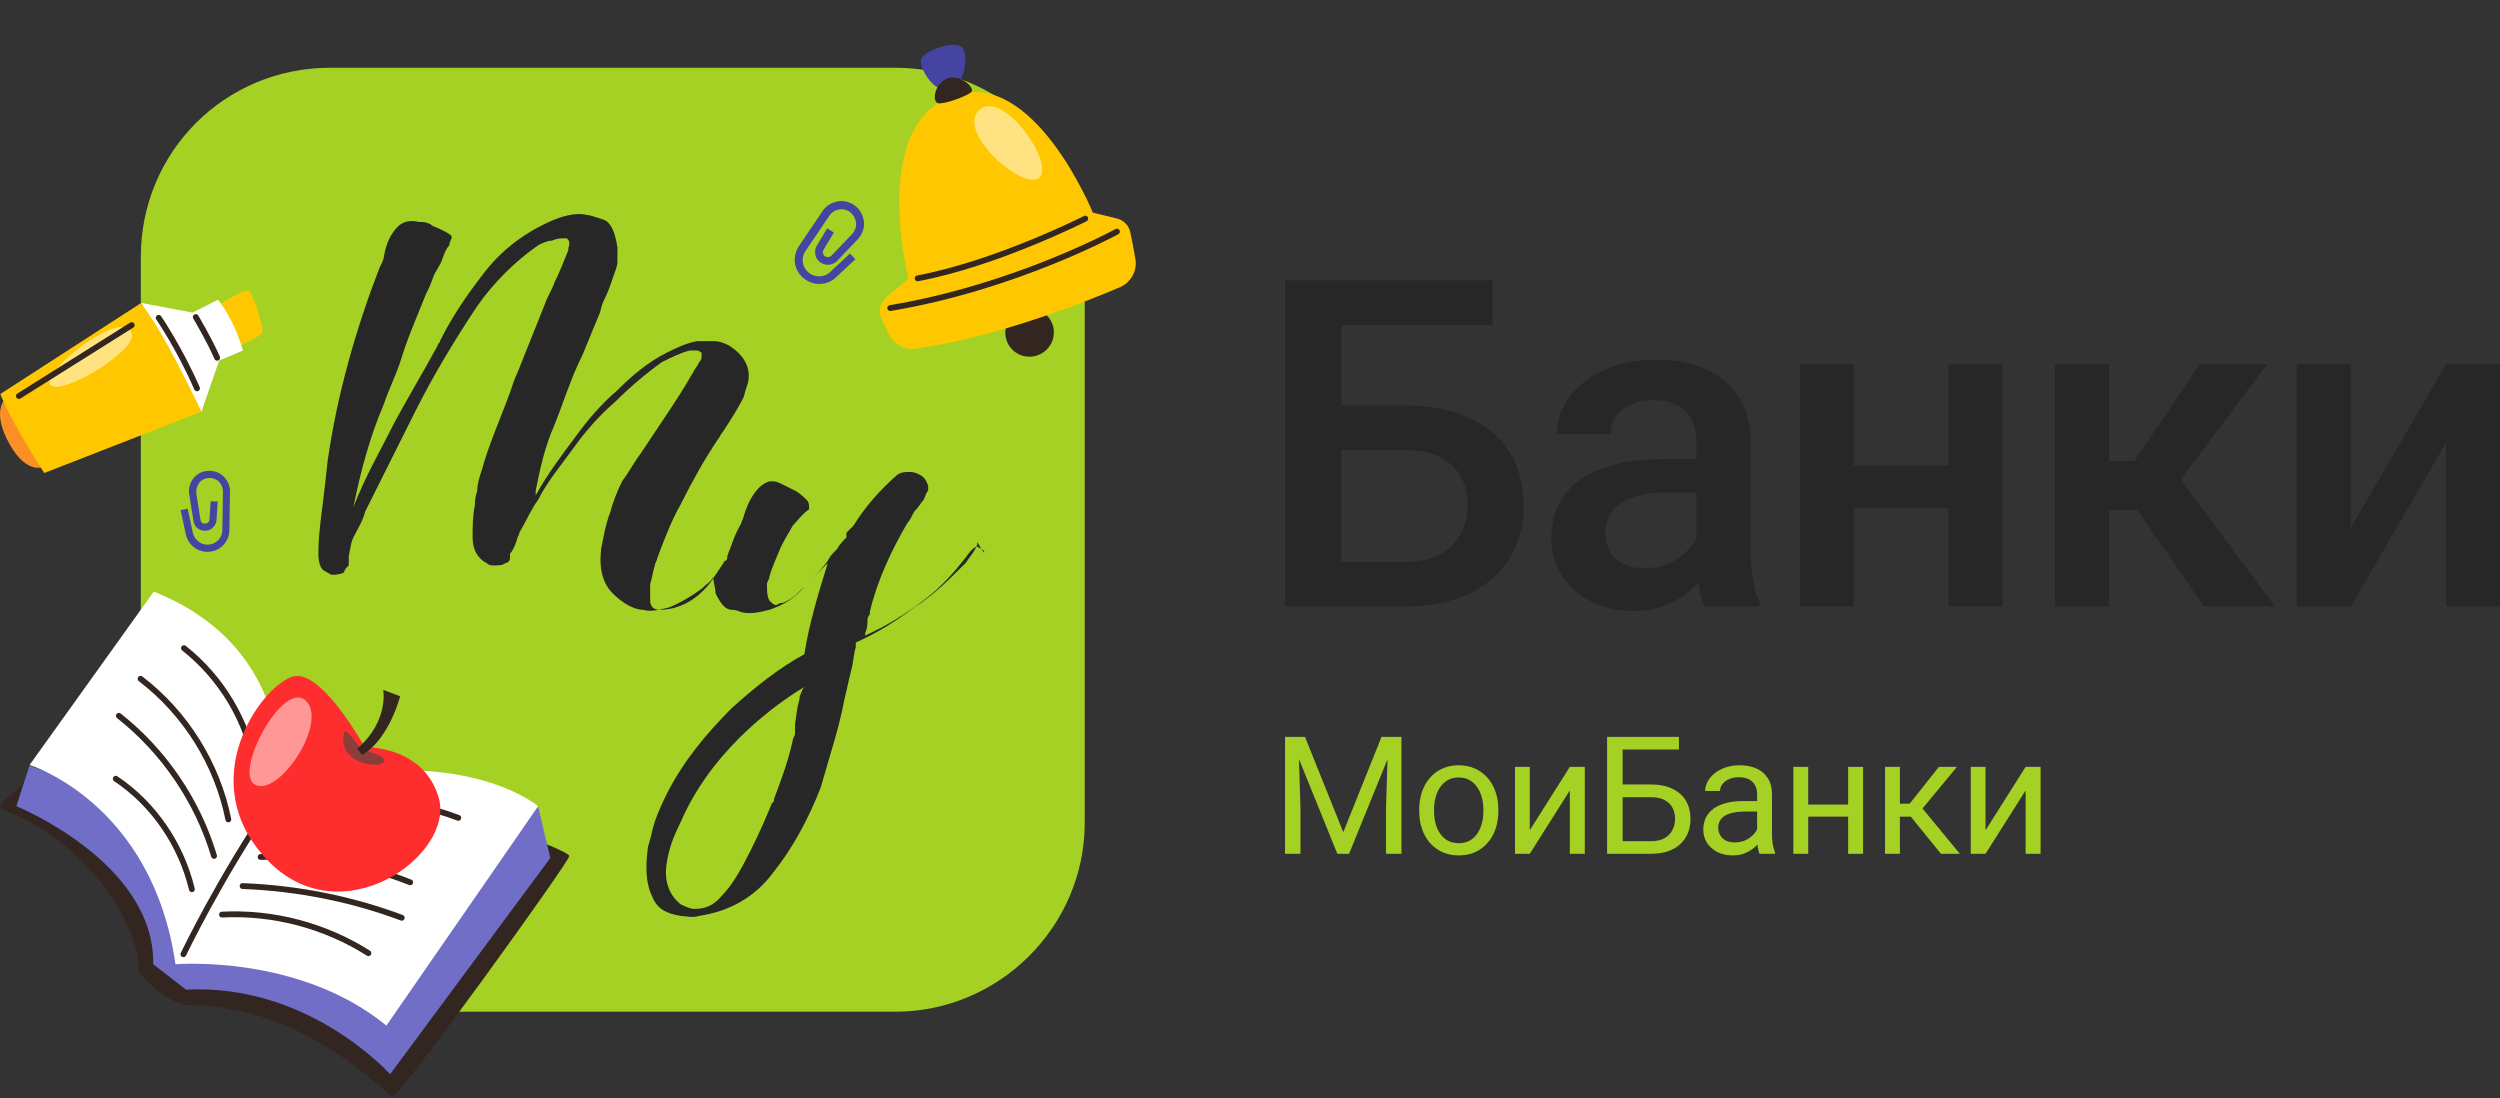 <svg width="107" height="47" viewBox="0 0 107 47" fill="none" xmlns="http://www.w3.org/2000/svg">
<rect x="0" y="0" width="107" height="47" fill="#333333" stroke="none"/>
<g clip-path="url(#clip0_743_117)">
<mask id="mask0_743_117" style="mask-type:luminance" maskUnits="userSpaceOnUse" x="0" y="0" width="107" height="47">
<path d="M106.8 0H0V46.2H106.8V0Z" fill="white"/>
</mask>
<g mask="url(#mask0_743_117)">
<path d="M38.327 43.3H14.127C9.627 43.3 6.027 39.7 6.027 35.2V11C6.027 6.5 9.627 2.9 14.127 2.9H38.327C42.827 2.9 46.427 6.5 46.427 11V35.2C46.427 39.7 42.727 43.3 38.327 43.3Z" fill="#A5D125"/>
<path d="M42.127 23.6C42.027 23.5 42.027 23.5 41.827 23.4C41.727 23.4 41.627 23.5 41.527 23.6C40.927 24.4 40.327 25.1 39.527 25.7C38.727 26.3 37.927 26.8 37.027 27.2V27.1C37.127 26.9 37.127 26.7 37.127 26.6C37.127 26.5 37.127 26.4 37.227 26.3C37.227 26.3 37.227 26.3 37.227 26.2C37.527 24.9 38.127 23.6 38.827 22.4C38.927 22.3 39.027 22.1 39.127 21.9C39.327 21.7 39.427 21.5 39.527 21.4C39.627 21.2 39.627 21.1 39.727 21C39.727 20.9 39.727 20.9 39.727 20.8C39.627 20.5 39.527 20.4 39.327 20.3C39.127 20.2 39.027 20.2 38.927 20.2C38.727 20.2 38.627 20.2 38.427 20.3C37.627 21 37.027 21.7 36.527 22.5C36.427 22.6 36.327 22.7 36.227 22.8V23C36.127 23.1 35.927 23.3 35.827 23.5L35.727 23.6C35.627 23.7 35.527 23.8 35.427 24C35.227 24.3 34.927 24.6 34.627 24.9C34.527 25 34.327 25.2 34.127 25.4C33.927 25.6 33.727 25.7 33.527 25.8C33.327 25.8 33.227 25.9 33.227 25.9C33.127 25.9 33.027 25.8 32.927 25.7C32.827 25.5 32.827 25.3 32.827 25C32.827 24.9 32.927 24.8 32.927 24.7C33.027 24.3 33.227 23.9 33.427 23.4C33.627 23 33.827 22.7 33.927 22.5C34.127 22.3 34.327 22 34.627 21.8C34.627 21.8 34.627 21.8 34.627 21.7C34.627 21.6 34.627 21.5 34.527 21.4C34.427 21.3 34.227 21.1 34.027 21C33.827 20.9 33.627 20.8 33.427 20.7C33.227 20.6 33.127 20.6 33.027 20.6H32.927C32.627 20.7 32.427 20.9 32.227 21.2C32.027 21.5 31.927 21.8 31.827 22.1C31.827 22.2 31.727 22.3 31.727 22.4C31.427 22.9 31.327 23.3 31.127 23.8C31.127 23.9 31.127 24 31.027 24C30.827 24.3 30.627 24.6 30.427 24.9C29.827 25.7 29.027 26.1 28.227 26.1C27.927 26.1 27.827 25.9 27.827 25.7C27.827 25.5 27.827 25.4 27.827 25.2V25C27.927 24.7 27.927 24.5 28.027 24.2C28.027 24.1 28.127 24 28.127 23.9C28.427 23.1 28.727 22.3 29.127 21.6C29.627 20.6 30.127 19.7 30.727 18.8C30.827 18.7 30.827 18.6 30.927 18.5C31.327 17.9 31.627 17.4 31.827 17C31.927 16.6 32.027 16.4 32.027 16.3C32.127 15.7 31.827 15.2 31.227 14.8C31.027 14.7 30.827 14.6 30.527 14.6C30.327 14.6 30.027 14.6 29.827 14.6C29.327 14.7 28.927 14.9 28.527 15.1C27.727 15.5 27.027 16.1 26.427 16.7C25.727 17.3 25.127 18 24.627 18.7C24.027 19.5 23.427 20.3 22.927 21.2V21C23.127 20 23.327 19.1 23.727 18.2C24.127 17.2 24.427 16.2 24.927 15.2L25.627 13.5C25.727 13.3 25.727 13.1 25.827 12.9C26.027 12.5 26.127 12.2 26.227 11.9C26.327 11.6 26.427 11.4 26.427 11.2C26.427 11 26.427 10.8 26.427 10.6C26.327 9.9 26.127 9.5 25.827 9.4C25.527 9.3 25.227 9.2 25.127 9.2C24.727 9.1 24.227 9.2 23.727 9.4C22.527 9.9 21.427 10.7 20.627 11.8C19.927 12.7 19.327 13.6 18.827 14.6C18.827 14.7 18.727 14.7 18.727 14.8C18.127 15.9 17.527 16.9 16.927 18C16.327 19.2 15.627 20.4 15.127 21.7C15.427 20.2 15.827 18.7 16.427 17.3C16.627 16.7 16.927 16.1 17.127 15.5C17.427 14.5 17.827 13.6 18.227 12.6C18.327 12.4 18.427 12.2 18.527 11.9C18.627 11.6 18.827 11.4 18.927 11.1C19.027 10.8 19.127 10.6 19.227 10.5C19.227 10.4 19.327 10.2 19.327 10.2C19.327 10.1 19.327 10.1 19.327 10.1C19.227 10 19.027 9.9 18.827 9.8C18.627 9.7 18.527 9.7 18.427 9.6C18.227 9.5 18.127 9.5 17.927 9.5C17.527 9.4 17.227 9.5 17.027 9.7C16.727 10 16.527 10.4 16.427 11C16.427 11.1 16.327 11.3 16.227 11.5C15.227 14.1 14.427 16.9 14.027 19.7L13.927 20.6C13.827 21.6 13.627 22.7 13.627 23.7C13.627 24.1 13.727 24.3 13.827 24.4C14.027 24.5 14.127 24.6 14.227 24.6C14.327 24.6 14.527 24.6 14.727 24.5C14.727 24.5 14.727 24.4 14.827 24.3L14.927 24.2V24.1V24V23.9C14.927 23.9 14.927 23.9 14.927 23.8C15.027 23.3 15.027 23.2 15.127 23C15.327 22.6 15.527 22.3 15.627 21.9C16.127 20.9 16.627 19.9 17.127 18.9C17.327 18.5 17.527 18.1 17.727 17.7C18.527 16.1 19.427 14.6 20.427 13.1C21.127 12.1 22.027 11.2 23.027 10.5C23.227 10.4 23.427 10.3 23.627 10.3C23.827 10.2 24.027 10.2 24.127 10.2H24.227C24.327 10.2 24.427 10.4 24.327 10.6V10.7C24.127 11.2 23.927 11.7 23.727 12.1C23.627 12.4 23.427 12.7 23.327 13C22.927 14 22.527 15 22.127 16C22.027 16.2 21.927 16.5 21.827 16.8C21.427 17.9 20.927 19 20.627 20.1C20.527 20.4 20.427 20.7 20.427 21C20.327 21.3 20.327 21.5 20.327 21.6C20.227 22.1 20.227 22.6 20.227 23C20.227 23.5 20.427 23.9 20.827 24.1C20.927 24.2 21.027 24.2 21.127 24.2C21.327 24.2 21.527 24.2 21.627 24.1C21.727 24.1 21.827 24 21.827 23.9C21.827 23.9 21.827 23.9 21.827 23.8C21.827 23.8 21.827 23.8 21.827 23.7C21.927 23.6 22.027 23.4 22.127 23.1C22.127 23 22.227 22.9 22.227 22.8C22.527 22.3 22.727 21.8 23.027 21.4C23.427 20.6 24.027 19.9 24.527 19.2C25.027 18.5 25.627 17.8 26.327 17.2C26.927 16.6 27.627 16 28.327 15.5C28.727 15.3 29.127 15.1 29.527 15C29.627 15 29.727 15 29.827 15C29.927 15 30.027 15.1 30.027 15.1C30.027 15.2 30.027 15.2 30.027 15.3C30.027 15.3 30.027 15.4 29.927 15.5C29.827 15.7 29.727 15.8 29.627 16C29.227 16.7 28.827 17.3 28.427 17.9L27.827 18.8L27.427 19.4C27.127 19.8 26.927 20.2 26.627 20.6C26.427 21 26.227 21.5 26.127 21.9C25.927 22.4 25.827 23 25.727 23.5C25.627 24.4 25.827 25 26.227 25.4C26.627 25.8 27.127 26.1 27.527 26.1C27.827 26.2 28.227 26.1 28.627 26C29.127 25.8 29.627 25.5 30.027 25.2C30.227 25 30.427 24.9 30.527 24.7C30.527 24.9 30.627 25.2 30.627 25.4C30.827 25.8 31.027 26.1 31.327 26.1C31.527 26.1 31.727 26.2 31.727 26.2C32.127 26.3 32.527 26.2 32.927 26.1C33.527 25.9 34.027 25.6 34.427 25.1C34.727 24.8 35.027 24.5 35.427 24.1C35.027 25.4 34.627 26.7 34.427 28C33.327 28.6 32.327 29.4 31.327 30.3C30.227 31.4 29.227 32.6 28.527 34C28.227 34.6 28.027 35.1 27.927 35.5C27.827 36 27.727 36.2 27.727 36.3C27.627 37.1 27.627 37.8 27.927 38.4C28.127 38.9 28.527 39.1 29.127 39.2C29.327 39.2 29.627 39.3 29.927 39.2C31.227 39 32.327 38.4 33.127 37.3C33.927 36.3 34.627 35 35.127 33.7C35.527 32.3 35.927 31.1 36.127 30L36.427 28.7C36.527 28.4 36.527 28 36.627 27.7V27.5C37.527 27.1 38.327 26.6 39.127 26C39.927 25.5 40.627 24.8 41.327 24.1C41.527 23.8 41.727 23.6 41.827 23.3V23.2C42.127 23.7 42.127 23.7 42.127 23.6ZM28.227 23.4C28.327 23.4 28.327 23.4 28.227 23.4ZM34.027 31.4C34.027 31.5 33.927 31.6 33.927 31.7C33.727 32.6 33.427 33.4 33.127 34.2C33.127 34.3 33.127 34.3 33.027 34.4C32.827 34.9 32.527 35.6 32.127 36.4C31.727 37.2 31.327 37.9 30.927 38.3C30.527 38.8 30.127 38.9 29.727 38.9C29.527 38.9 29.327 38.8 29.127 38.7C28.627 38.3 28.427 37.7 28.527 37C28.627 36.3 28.827 35.8 29.127 35.2C29.727 33.8 30.627 32.6 31.627 31.6C32.427 30.8 33.427 30 34.427 29.4C34.327 29.5 34.327 29.6 34.227 29.8C34.227 30 34.127 30.2 34.127 30.3L34.027 31C34.027 31.2 34.027 31.3 34.027 31.4Z" fill="#272727"/>
</g>
<path d="M23.009 35.977C23.009 35.977 24.299 36.474 24.367 36.633C24.435 36.791 17.104 46.95 16.81 46.928C16.515 46.905 13.257 43.104 8.121 43.014C7.329 43.081 5.949 41.792 5.926 41.52C6.017 39.688 3.709 35.909 0.021 34.619C-0.183 34.37 1.22 33.443 1.22 33.443L23.009 35.977Z" fill="#332621"/>
<path d="M23.031 34.506L23.552 36.723L16.696 45.977C16.696 45.977 13.234 42.086 7.962 42.357L6.559 41.271C6.627 36.904 0.699 34.506 0.699 34.506L1.265 32.764L12.804 37.221L23.031 34.506Z" fill="#716EC7"/>
<path d="M11.923 33.759C19.661 31.61 23.032 34.506 23.032 34.506L16.538 43.896C12.783 40.819 7.511 41.271 7.511 41.271C6.515 34.348 1.266 32.741 1.266 32.741L6.583 25.32C12.85 27.831 11.923 33.759 11.923 33.759Z" fill="white"/>
<path d="M11.742 34.167C9.412 37.561 7.85 40.841 7.85 40.841" stroke="#332621" stroke-width="0.25" stroke-miterlimit="10" stroke-linecap="round" stroke-linejoin="round"/>
<path d="M12.058 34.506C14.547 33.918 17.217 34.099 19.615 35.004" stroke="#332621" stroke-width="0.25" stroke-miterlimit="10" stroke-linecap="round" stroke-linejoin="round"/>
<path d="M11.719 35.479C13.845 35.208 16.017 35.434 18.031 36.09" stroke="#332621" stroke-width="0.25" stroke-miterlimit="10" stroke-linecap="round" stroke-linejoin="round"/>
<path d="M11.153 36.678C13.325 36.588 15.52 36.95 17.557 37.764" stroke="#332621" stroke-width="0.25" stroke-miterlimit="10" stroke-linecap="round" stroke-linejoin="round"/>
<path d="M10.384 37.923C12.714 38.013 15.022 38.466 17.194 39.28" stroke="#332621" stroke-width="0.25" stroke-miterlimit="10" stroke-linecap="round" stroke-linejoin="round"/>
<path d="M9.501 39.145C11.696 39.031 13.913 39.62 15.769 40.796" stroke="#332621" stroke-width="0.25" stroke-miterlimit="10" stroke-linecap="round" stroke-linejoin="round"/>
<path d="M8.212 38.058C7.759 36.158 6.583 34.416 4.954 33.33" stroke="#332621" stroke-width="0.25" stroke-miterlimit="10" stroke-linecap="round" stroke-linejoin="round"/>
<path d="M9.161 36.633C8.46 34.28 7.012 32.153 5.088 30.637" stroke="#332621" stroke-width="0.25" stroke-miterlimit="10" stroke-linecap="round" stroke-linejoin="round"/>
<path d="M9.773 35.072C9.298 32.696 7.941 30.524 6.017 29.053" stroke="#332621" stroke-width="0.25" stroke-miterlimit="10" stroke-linecap="round" stroke-linejoin="round"/>
<path d="M10.927 32.877C10.587 30.863 9.479 29.008 7.872 27.741" stroke="#332621" stroke-width="0.25" stroke-miterlimit="10" stroke-linecap="round" stroke-linejoin="round"/>
<path d="M12.51 28.963C13.528 28.646 14.954 30.841 15.61 31.972C16.447 31.995 18.235 32.289 18.778 34.144C19.479 36.588 14.592 40.14 11.424 36.791C8.257 33.443 11.153 29.393 12.51 28.963Z" fill="#FF2E2E"/>
<path d="M15.452 32.085C15.452 32.085 16.357 32.266 16.447 32.538C16.515 32.787 15.655 32.832 15.112 32.447C14.569 32.062 14.66 31.384 14.773 31.316C14.886 31.225 15.452 32.085 15.452 32.085Z" fill="#8B3D3A"/>
<path d="M16.403 29.528L17.127 29.8C17.127 29.8 16.652 31.655 15.498 32.312L15.294 32.04C16.652 30.863 16.403 29.528 16.403 29.528Z" fill="#332621"/>
<path opacity="0.5" d="M13.144 30.049C13.982 31.067 11.877 34.144 10.904 33.578C9.977 33.035 12.194 28.918 13.144 30.049Z" fill="white"/>
<path d="M10.639 12.432C10.811 12.483 11.294 14.07 11.242 14.225C11.191 14.38 10.173 14.829 10.173 14.829L9.293 13.087C9.276 13.07 10.449 12.38 10.639 12.432Z" fill="#FFC700"/>
<path d="M8.621 17.623L9.38 15.433L10.398 15.002C9.984 13.587 9.328 12.829 9.328 12.829L8.242 13.38L6.052 12.966L8.621 17.623Z" fill="white"/>
<path d="M1.981 19.934C1.981 19.934 1.205 20.451 0.395 18.985C-0.416 17.519 0.274 17.019 0.274 17.019L1.981 19.934Z" fill="#FA8F26"/>
<path d="M8.62 17.623L1.894 20.244C1.894 20.244 0.532 18.175 0.014 16.864L6.016 12.984C6.913 13.967 8.62 17.623 8.62 17.623Z" fill="#FFC700"/>
<path opacity="0.5" d="M5.638 14.26C5.914 15.001 2.551 17.002 2.155 16.467C1.741 15.932 5.224 13.139 5.638 14.26Z" fill="white"/>
<path d="M8.432 16.622C7.69 14.915 6.793 13.604 6.793 13.604" stroke="#332621" stroke-width="0.25" stroke-miterlimit="10" stroke-linecap="round" stroke-linejoin="round"/>
<path d="M9.294 15.312C8.984 14.587 8.38 13.57 8.38 13.57" stroke="#332621" stroke-width="0.25" stroke-miterlimit="10" stroke-linecap="round" stroke-linejoin="round"/>
<path d="M5.637 13.915L0.808 16.95" stroke="#332621" stroke-width="0.25" stroke-miterlimit="10" stroke-linecap="round" stroke-linejoin="round"/>
<path d="M8.859 20.155H8.872C9.122 20.129 9.371 20.207 9.555 20.378C9.739 20.549 9.844 20.785 9.844 21.035L9.817 22.689C9.817 23.148 9.476 23.542 9.017 23.608C8.688 23.66 8.373 23.529 8.163 23.293C8.058 23.174 7.993 23.03 7.953 22.872L7.73 21.835L8.032 21.77L8.255 22.807C8.334 23.135 8.649 23.358 8.977 23.306C9.292 23.253 9.516 22.991 9.516 22.689L9.542 21.035C9.542 20.877 9.476 20.719 9.358 20.601C9.24 20.496 9.069 20.444 8.912 20.457C8.754 20.47 8.61 20.549 8.518 20.68C8.426 20.811 8.386 20.956 8.4 21.113L8.583 22.256C8.597 22.347 8.662 22.413 8.754 22.413C8.807 22.413 8.859 22.4 8.898 22.374C8.938 22.334 8.964 22.295 8.964 22.242L9.017 21.455L9.319 21.468L9.266 22.256C9.253 22.387 9.2 22.505 9.095 22.597C8.99 22.689 8.859 22.728 8.728 22.715C8.505 22.702 8.308 22.531 8.281 22.295L8.098 21.153C8.058 20.916 8.124 20.68 8.268 20.483C8.413 20.299 8.623 20.181 8.859 20.155Z" fill="#4545A1"/>
<path d="M44.978 13.729C44.703 13.23 44.072 13.05 43.569 13.327C43.065 13.605 42.88 14.235 43.155 14.735C43.43 15.234 44.061 15.414 44.565 15.137C45.068 14.859 45.253 14.229 44.978 13.729Z" fill="#332621"/>
<path d="M47.797 9.351L46.774 9.102C46.774 9.102 44.229 2.831 40.767 4.1C37.202 5.399 38.883 11.921 38.883 11.921L37.934 12.724C37.672 12.941 37.583 13.323 37.724 13.63L38.03 14.28C38.236 14.717 38.702 14.991 39.195 14.921C42.602 14.444 46.309 12.986 47.92 12.299C48.413 12.091 48.693 11.572 48.59 11.052C48.529 10.678 48.443 10.268 48.38 9.947C48.319 9.658 48.099 9.419 47.797 9.351Z" fill="#FFC700"/>
<path d="M40.694 3.819C40.049 4.088 39.364 2.972 39.412 2.581C39.448 2.197 40.809 1.718 41.145 2.005C41.474 2.279 41.327 3.558 40.694 3.819Z" fill="#4545A1"/>
<path d="M40.153 4.418C39.87 4.355 40.004 3.549 40.558 3.355C41.119 3.173 41.727 3.753 41.579 3.932C41.412 4.106 40.415 4.476 40.153 4.418Z" fill="#332621"/>
<path d="M38.102 13.185C43.449 12.295 47.804 9.914 47.804 9.914" stroke="#332621" stroke-width="0.25" stroke-miterlimit="10" stroke-linecap="round" stroke-linejoin="round"/>
<path d="M39.276 11.913C42.667 11.274 46.449 9.357 46.449 9.357" stroke="#332621" stroke-width="0.25" stroke-miterlimit="10" stroke-linecap="round" stroke-linejoin="round"/>
<path opacity="0.5" d="M41.934 4.688C40.856 5.59 43.782 8.201 44.481 7.606C45.16 7.006 42.95 3.825 41.934 4.688Z" fill="white"/>
<path d="M36.653 8.848L36.635 8.839C36.426 8.664 36.152 8.571 35.878 8.615C35.604 8.659 35.361 8.799 35.209 9.031L34.195 10.53C33.909 10.958 33.969 11.515 34.341 11.864C34.604 12.113 34.969 12.206 35.307 12.126C35.477 12.086 35.632 12.005 35.761 11.887L36.611 11.094L36.379 10.851L35.53 11.644C35.263 11.898 34.834 11.886 34.571 11.637C34.326 11.399 34.278 11.019 34.477 10.742L35.491 9.242C35.592 9.088 35.743 8.993 35.931 8.962C36.104 8.936 36.291 8.997 36.418 9.107C36.545 9.217 36.626 9.373 36.639 9.551C36.651 9.729 36.582 9.889 36.472 10.016L35.589 10.941C35.52 11.009 35.42 11.027 35.329 10.981C35.274 10.953 35.242 10.902 35.224 10.848C35.206 10.793 35.221 10.742 35.248 10.688L35.691 9.951L35.405 9.771L34.962 10.508C34.883 10.64 34.869 10.781 34.9 10.923C34.931 11.065 35.031 11.184 35.162 11.262C35.385 11.387 35.659 11.343 35.83 11.166L36.712 10.241C36.891 10.046 36.993 9.8 36.981 9.531C36.956 9.266 36.848 9.028 36.653 8.848Z" fill="#4545A1"/>
<path d="M84.981 35.535L86.697 32.822H87.337V36.543H86.697V33.83L84.981 36.543H84.349V32.822H84.981V35.535Z" fill="#A5D125"/>
<path d="M81.316 32.822V36.543H80.68V32.822H81.316ZM83.757 32.822L81.993 34.954H81.103L81.006 34.397H81.735L82.984 32.822H83.757ZM83.073 36.543L81.704 34.858L82.114 34.397L83.881 36.543H83.073Z" fill="#A5D125"/>
<path d="M79.225 34.435V34.951H77.258V34.435H79.225ZM77.392 32.822V36.543H76.756V32.822H77.392ZM79.74 32.822V36.543H79.101V32.822H79.74Z" fill="#A5D125"/>
<path d="M75.205 35.907V33.992C75.205 33.845 75.175 33.718 75.116 33.61C75.058 33.5 74.971 33.415 74.854 33.355C74.737 33.296 74.593 33.266 74.421 33.266C74.261 33.266 74.12 33.294 73.998 33.349C73.879 33.404 73.785 33.476 73.716 33.565C73.65 33.655 73.617 33.751 73.617 33.854H72.981C72.981 33.721 73.015 33.589 73.084 33.459C73.152 33.328 73.251 33.21 73.379 33.105C73.51 32.997 73.666 32.912 73.847 32.85C74.03 32.786 74.234 32.754 74.459 32.754C74.73 32.754 74.968 32.8 75.174 32.891C75.383 32.983 75.546 33.122 75.662 33.307C75.782 33.491 75.841 33.721 75.841 33.998V35.731C75.841 35.855 75.852 35.987 75.872 36.127C75.895 36.267 75.928 36.387 75.972 36.488V36.543H75.308C75.276 36.47 75.251 36.372 75.233 36.251C75.214 36.127 75.205 36.012 75.205 35.907ZM75.315 34.287L75.322 34.734H74.679C74.498 34.734 74.336 34.749 74.194 34.779C74.052 34.807 73.933 34.849 73.837 34.906C73.74 34.964 73.667 35.036 73.617 35.123C73.566 35.208 73.541 35.307 73.541 35.422C73.541 35.539 73.567 35.645 73.62 35.742C73.673 35.838 73.752 35.915 73.857 35.972C73.965 36.027 74.097 36.055 74.253 36.055C74.448 36.055 74.62 36.014 74.769 35.931C74.918 35.848 75.035 35.748 75.123 35.628C75.212 35.509 75.26 35.393 75.267 35.281L75.539 35.587C75.523 35.683 75.479 35.79 75.408 35.907C75.337 36.024 75.242 36.136 75.123 36.244C75.006 36.349 74.866 36.438 74.703 36.509C74.543 36.577 74.362 36.612 74.16 36.612C73.908 36.612 73.686 36.562 73.496 36.464C73.308 36.365 73.162 36.233 73.056 36.069C72.953 35.901 72.901 35.714 72.901 35.508C72.901 35.309 72.94 35.133 73.018 34.982C73.096 34.828 73.209 34.701 73.355 34.6C73.502 34.497 73.678 34.419 73.885 34.366C74.091 34.314 74.322 34.287 74.576 34.287H75.315Z" fill="#A5D125"/>
<path d="M71.858 31.537V32.08H69.444V36.543H68.784V31.537H71.858ZM69.29 33.575H70.655C71.022 33.575 71.331 33.637 71.583 33.761C71.835 33.883 72.027 34.053 72.157 34.273C72.288 34.494 72.353 34.752 72.353 35.047C72.353 35.267 72.317 35.469 72.243 35.652C72.17 35.834 72.061 35.992 71.917 36.127C71.772 36.26 71.595 36.363 71.384 36.436C71.173 36.507 70.93 36.543 70.655 36.543H68.784V31.537H69.448V36.003H70.655C70.9 36.003 71.098 35.958 71.25 35.869C71.403 35.777 71.516 35.658 71.587 35.511C71.658 35.365 71.693 35.208 71.693 35.04C71.693 34.873 71.658 34.719 71.587 34.58C71.516 34.44 71.403 34.328 71.25 34.246C71.098 34.161 70.9 34.119 70.655 34.119H69.29V33.575Z" fill="#A5D125"/>
<path d="M65.474 35.535L67.189 32.822H67.829V36.543H67.189V33.83L65.474 36.543H64.841V32.822H65.474V35.535Z" fill="#A5D125"/>
<path d="M60.742 34.724V34.645C60.742 34.377 60.781 34.128 60.859 33.899C60.937 33.667 61.049 33.467 61.196 33.297C61.343 33.125 61.52 32.992 61.729 32.898C61.938 32.802 62.172 32.754 62.431 32.754C62.692 32.754 62.927 32.802 63.135 32.898C63.346 32.992 63.525 33.125 63.672 33.297C63.821 33.467 63.934 33.667 64.012 33.899C64.09 34.128 64.129 34.377 64.129 34.645V34.724C64.129 34.992 64.09 35.241 64.012 35.47C63.934 35.699 63.821 35.9 63.672 36.072C63.525 36.242 63.347 36.374 63.139 36.471C62.932 36.565 62.699 36.612 62.437 36.612C62.176 36.612 61.941 36.565 61.733 36.471C61.524 36.374 61.345 36.242 61.196 36.072C61.049 35.9 60.937 35.699 60.859 35.47C60.781 35.241 60.742 34.992 60.742 34.724ZM61.378 34.645V34.724C61.378 34.91 61.4 35.085 61.444 35.25C61.487 35.413 61.553 35.557 61.64 35.683C61.729 35.809 61.84 35.909 61.973 35.983C62.106 36.054 62.261 36.089 62.437 36.089C62.612 36.089 62.764 36.054 62.895 35.983C63.028 35.909 63.138 35.809 63.225 35.683C63.312 35.557 63.377 35.413 63.421 35.25C63.467 35.085 63.489 34.91 63.489 34.724V34.645C63.489 34.462 63.467 34.288 63.421 34.126C63.377 33.961 63.311 33.815 63.221 33.689C63.134 33.561 63.024 33.46 62.891 33.386C62.761 33.313 62.607 33.276 62.431 33.276C62.256 33.276 62.103 33.313 61.97 33.386C61.839 33.46 61.729 33.561 61.64 33.689C61.553 33.815 61.487 33.961 61.444 34.126C61.4 34.288 61.378 34.462 61.378 34.645Z" fill="#A5D125"/>
<path d="M55.21 31.537H55.853L57.493 35.618L59.13 31.537H59.776L57.74 36.543H57.239L55.21 31.537ZM55 31.537H55.567L55.66 34.59V36.543H55V31.537ZM59.415 31.537H59.982V36.543H59.322V34.59L59.415 31.537Z" fill="#A5D125"/>
<path d="M100.617 22.582L104.69 15.585H107V25.956H104.69V18.949L100.617 25.956H98.307V15.585H100.617V22.582Z" fill="#272727"/>
<path d="M90.265 15.585V25.956H87.955V15.585H90.265ZM97.032 15.585L92.364 21.824H89.728L89.422 19.735H91.348L94.147 15.585H97.032ZM94.329 25.956L91.204 21.431L93.025 20.118L97.367 25.956H94.329Z" fill="#272727"/>
<path d="M84.035 19.917V21.738H78.667V19.917H84.035ZM79.338 15.585V25.956H77.028V15.585H79.338ZM85.703 15.585V25.956H83.393V15.585H85.703Z" fill="#272727"/>
<path d="M72.609 23.876V18.93C72.609 18.559 72.542 18.24 72.408 17.971C72.274 17.703 72.069 17.495 71.795 17.348C71.526 17.201 71.188 17.128 70.779 17.128C70.402 17.128 70.076 17.192 69.801 17.32C69.526 17.447 69.312 17.62 69.159 17.837C69.005 18.054 68.929 18.3 68.929 18.575H66.629C66.629 18.166 66.728 17.77 66.926 17.387C67.124 17.003 67.411 16.662 67.788 16.361C68.165 16.061 68.616 15.824 69.14 15.652C69.664 15.479 70.251 15.393 70.903 15.393C71.683 15.393 72.373 15.524 72.974 15.786C73.581 16.048 74.057 16.444 74.402 16.975C74.753 17.498 74.929 18.157 74.929 18.949V23.559C74.929 24.032 74.961 24.457 75.025 24.834C75.095 25.205 75.194 25.527 75.322 25.802V25.956H72.954C72.846 25.706 72.76 25.39 72.696 25.007C72.638 24.617 72.609 24.24 72.609 23.876ZM72.945 19.649L72.964 21.077H71.306C70.878 21.077 70.501 21.118 70.175 21.201C69.849 21.278 69.577 21.393 69.36 21.547C69.143 21.7 68.98 21.885 68.871 22.102C68.763 22.32 68.708 22.566 68.708 22.84C68.708 23.115 68.772 23.368 68.9 23.598C69.028 23.821 69.213 23.997 69.456 24.125C69.705 24.253 70.005 24.317 70.357 24.317C70.83 24.317 71.242 24.221 71.593 24.029C71.951 23.831 72.232 23.591 72.437 23.31C72.641 23.023 72.75 22.751 72.763 22.495L73.51 23.521C73.434 23.783 73.303 24.064 73.117 24.364C72.932 24.665 72.689 24.952 72.389 25.227C72.095 25.495 71.74 25.716 71.325 25.888C70.916 26.061 70.443 26.147 69.906 26.147C69.229 26.147 68.625 26.013 68.095 25.745C67.565 25.47 67.149 25.102 66.849 24.642C66.549 24.176 66.398 23.649 66.398 23.061C66.398 22.511 66.501 22.026 66.705 21.604C66.916 21.176 67.223 20.818 67.625 20.53C68.034 20.243 68.533 20.026 69.121 19.879C69.708 19.725 70.379 19.649 71.133 19.649H72.945Z" fill="#272727"/>
<path d="M63.885 12V13.917H57.396V25.956H55V12H63.885ZM56.668 17.358H60.176C61.236 17.358 62.144 17.537 62.898 17.895C63.652 18.246 64.227 18.741 64.623 19.38C65.019 20.019 65.217 20.764 65.217 21.613C65.217 22.253 65.106 22.837 64.882 23.368C64.658 23.898 64.329 24.358 63.895 24.748C63.46 25.131 62.93 25.428 62.304 25.639C61.684 25.85 60.974 25.956 60.176 25.956H55V12H57.415V24.048H60.176C60.783 24.048 61.281 23.936 61.671 23.713C62.061 23.483 62.348 23.182 62.534 22.812C62.725 22.441 62.821 22.035 62.821 21.594C62.821 21.166 62.725 20.776 62.534 20.425C62.348 20.074 62.061 19.792 61.671 19.582C61.281 19.371 60.783 19.265 60.176 19.265H56.668V17.358Z" fill="#272727"/>
</g>
<defs>
<clipPath id="clip0_743_117">
<rect width="107" height="47" fill="white"/>
</clipPath>
</defs>
</svg>
